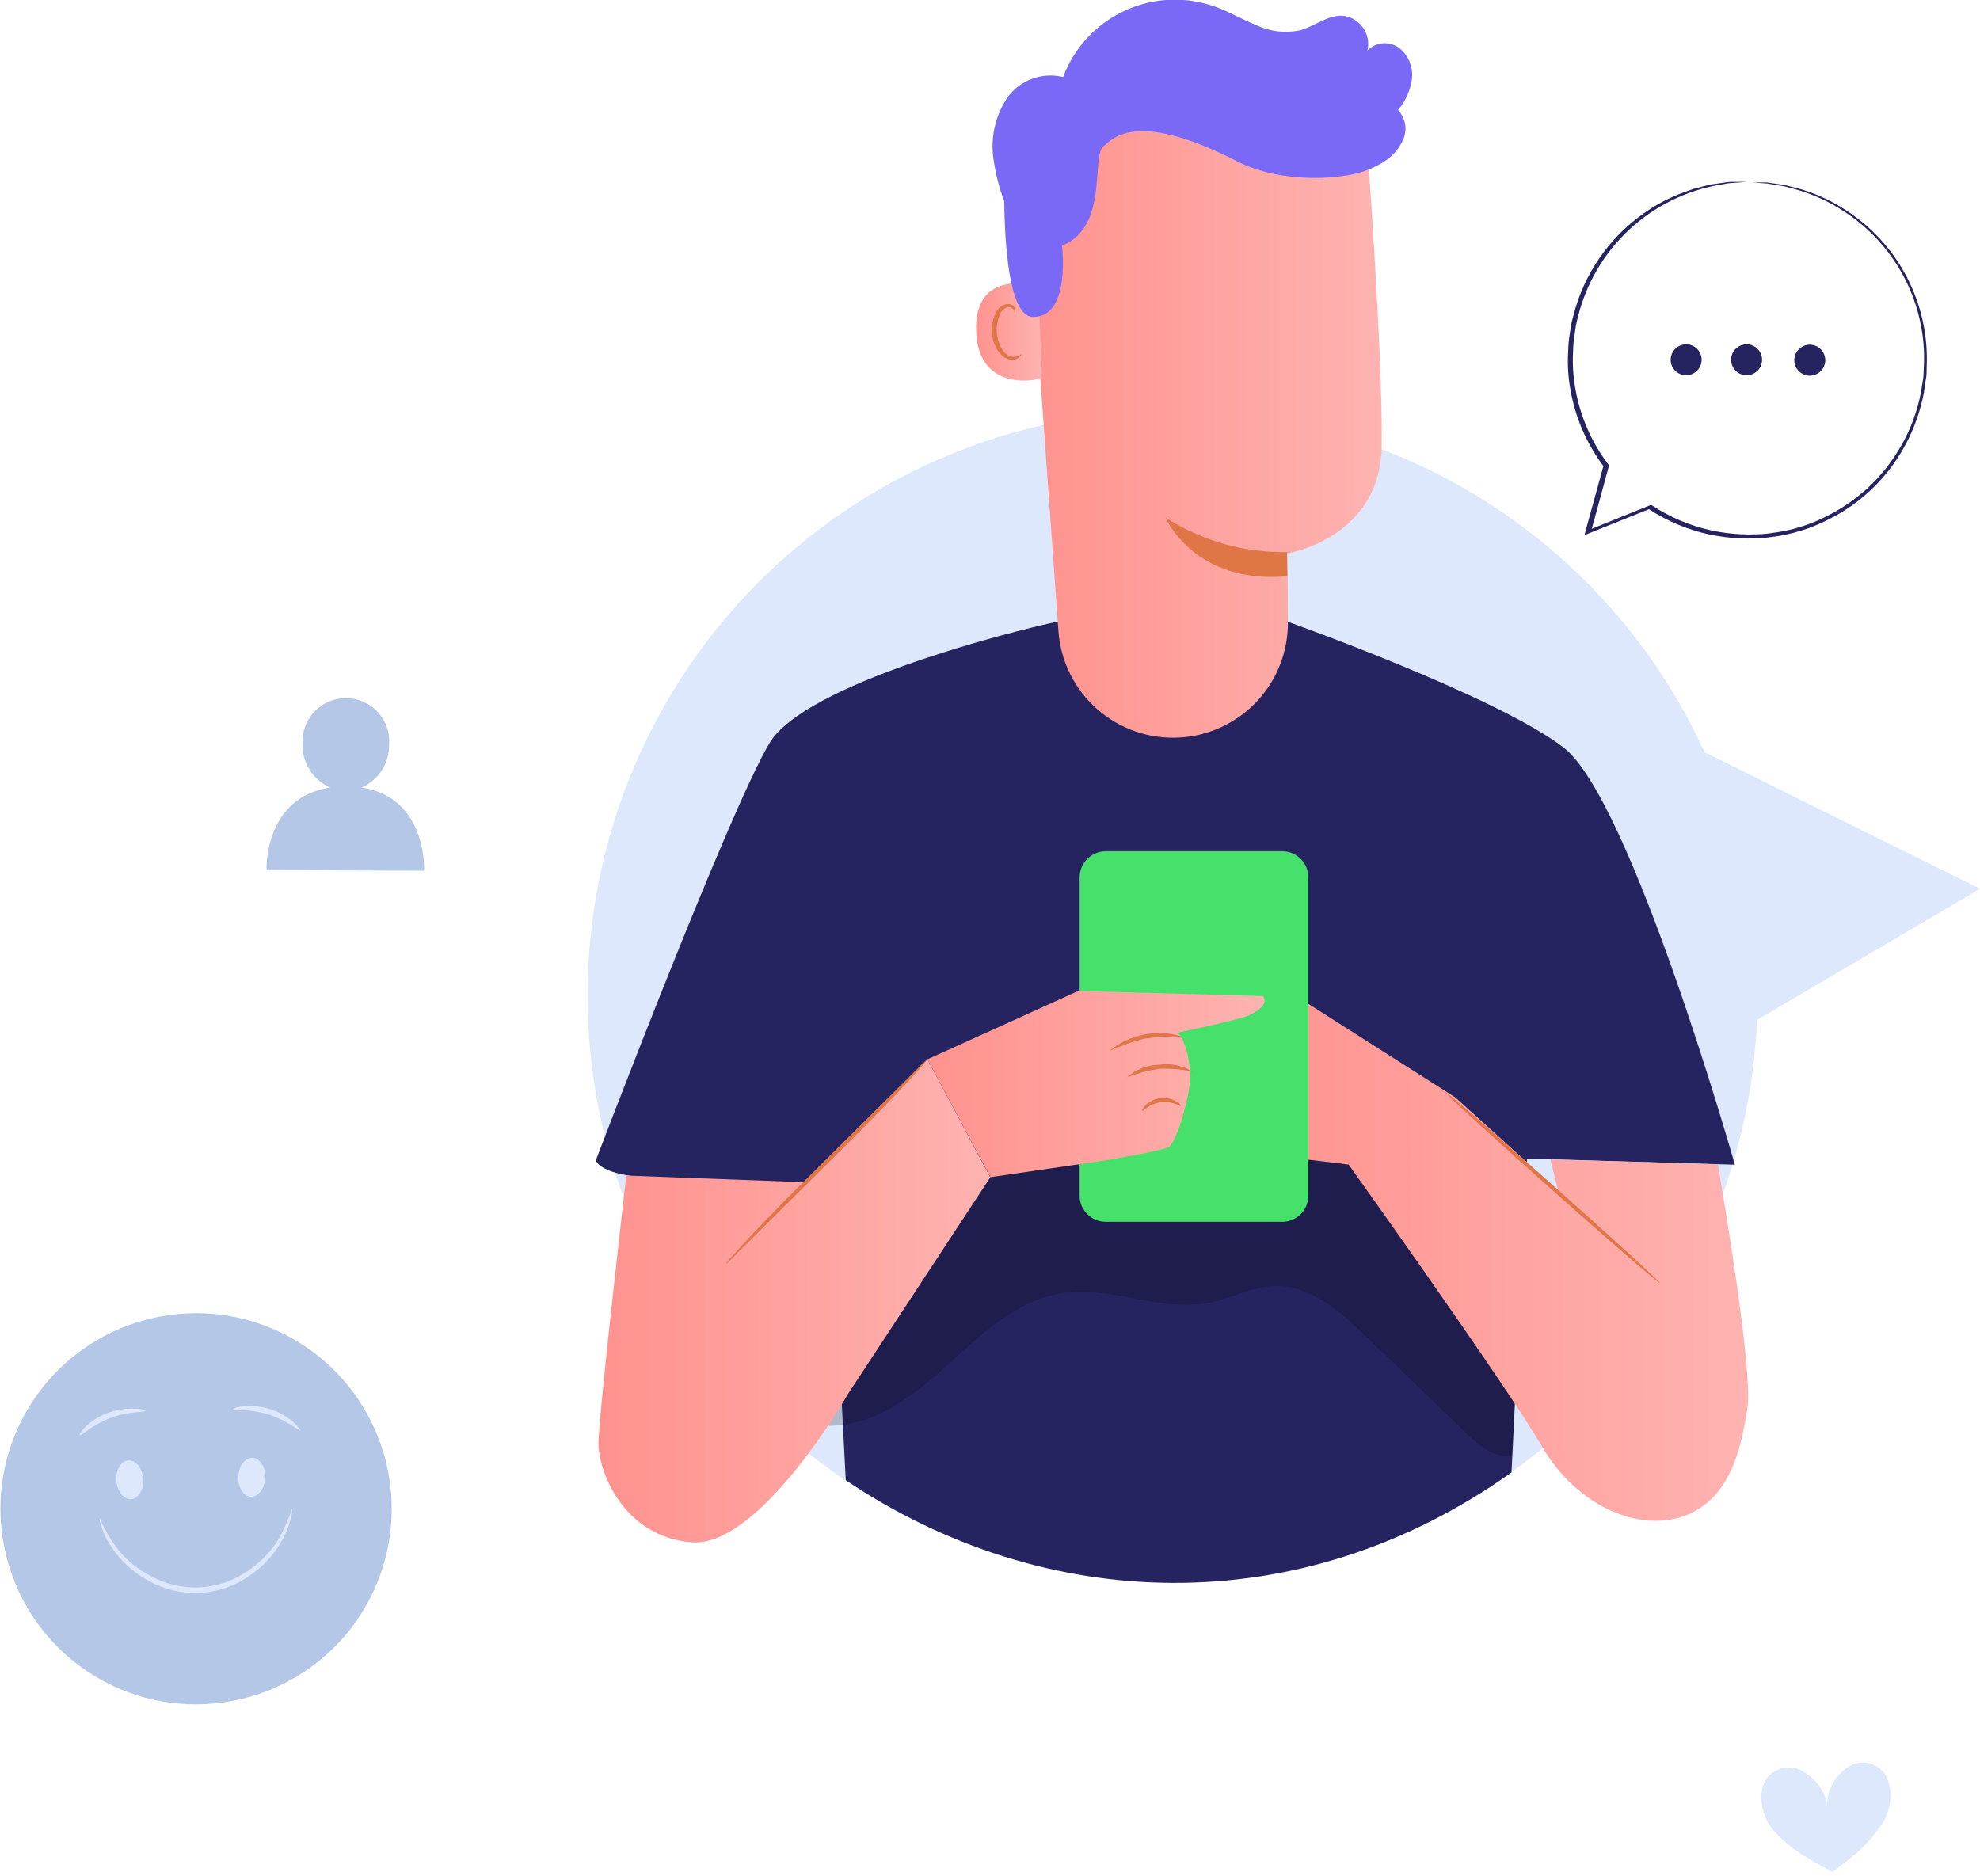 <svg fill="none" height="451" viewBox="0 0 476 451" width="476" xmlns="http://www.w3.org/2000/svg" xmlns:xlink="http://www.w3.org/1999/xlink"><linearGradient id="a"><stop offset="0" stop-color="#ff928e"/><stop offset="1" stop-color="#feb3b1"/></linearGradient><linearGradient id="b" gradientUnits="userSpaceOnUse" x1="296.131" x2="420.254" xlink:href="#a" y1="297.658" y2="297.658"/><linearGradient id="c" gradientUnits="userSpaceOnUse" x1="143.873" x2="238.112" xlink:href="#a" y1="312.769" y2="312.769"/><linearGradient id="d" gradientUnits="userSpaceOnUse" x1="222.964" x2="304.012" xlink:href="#a" y1="260.675" y2="260.675"/><linearGradient id="e" gradientUnits="userSpaceOnUse" x1="246.794" x2="332.127" xlink:href="#a" y1="102.101" y2="102.101"/><linearGradient id="f" gradientUnits="userSpaceOnUse" x1="234.628" x2="250.446" xlink:href="#a" y1="79.818" y2="79.818"/><clipPath id="g"><path d="m0 0h476v450.121h-476z"/></clipPath><g clip-path="url(#g)"><path d="m86.935 189.353c1.988-.873 3.675-2.312 4.851-4.138 1.176-1.825 1.789-3.957 1.763-6.128.111-1.43-.074-2.868-.543-4.223s-1.213-2.599-2.185-3.654-2.151-1.898-3.463-2.477c-1.312-.579-2.73-.881-4.164-.888-1.434-.006-2.855.283-4.172.85-1.317.568-2.504 1.4-3.485 2.446-.981 1.047-1.736 2.284-2.218 3.635-.482 1.351-.679 2.787-.581 4.218-.046 2.19.56 4.343 1.741 6.188 1.181 1.844 2.884 3.296 4.891 4.171-16.023 2.422-15.296 19.843-15.296 19.843l37.878.167s.876-17.606-15.017-20.01z" fill="#b5c7e6"/><path d="m88.53 385.081c12.325-22.861 3.784-51.385-19.078-63.71-22.861-12.325-51.385-3.784-63.71 19.078-12.325 22.861-3.783 51.385 19.078 63.71 22.861 12.325 51.385 3.783 63.71-19.078z" fill="#b5c7e6"/><path d="m30.798 351.131c1.863-.149 3.41 1.864 3.615 4.398.205 2.533-1.062 4.769-2.832 4.918s-3.409-1.863-3.615-4.378c-.205-2.516 1.062-4.789 2.832-4.938z" fill="#dde8fd"/><path d="m34.934 339.226c0 .409-3.969-.001-8.366 1.695-4.397 1.695-7.192 4.434-7.453 4.155-.261-.28 2.199-3.726 7.005-5.422 4.807-1.695 8.943-.745 8.813-.428z" fill="#dde8fd"/><path d="m60.702 350.516c-1.863 0-3.316 1.957-3.428 4.547-.112 2.589 1.267 4.732 3.056 4.806 1.789.075 3.316-1.975 3.428-4.546s-1.267-4.732-3.056-4.807z" fill="#dde8fd"/><path d="m56.081 338.797c-.13-.317 4.006-1.528 8.85 0 4.844 1.527 7.453 4.937 7.229 5.123-.224.187-3.13-2.422-7.639-3.838-4.509-1.416-8.384-.894-8.44-1.285z" fill="#dde8fd"/><path d="m70.241 362.515c.039.852-.074 1.703-.335 2.515-.554 2.258-1.473 4.41-2.72 6.372-1.847 2.956-4.29 5.494-7.173 7.453-3.51 2.466-7.644 3.893-11.928 4.117-4.284.224-8.544-.764-12.293-2.85-3.071-1.646-5.767-3.911-7.918-6.652-1.44-1.825-2.579-3.869-3.372-6.055-.337-.786-.532-1.625-.578-2.478 1.206 2.842 2.785 5.511 4.695 7.937 2.152 2.536 4.787 4.62 7.751 6.13 3.57 1.939 7.606 2.854 11.664 2.644s7.978-1.538 11.328-3.836c2.795-1.812 5.202-4.162 7.08-6.913 1.617-2.622 2.894-5.439 3.801-8.384z" fill="#dde8fd"/><path d="m452.655 425.899c-1.176-1.264-2.8-2.016-4.524-2.096-1.725-.081-3.411.518-4.699 1.668-1.278 1.023-2.316 2.314-3.041 3.782-.724 1.468-1.117 3.077-1.151 4.714-.295-1.629-.939-3.176-1.887-4.533-.949-1.357-2.18-2.493-3.61-3.329-1.438-.971-3.198-1.342-4.906-1.036s-3.23 1.265-4.242 2.675c-1.107 1.929-1.447 4.204-.95 6.372.332 2.183 1.246 4.236 2.646 5.944 5.161 5.477 7.825 6.353 14.234 10.061 5.813-4.509 7.695-5.59 12.055-11.794 1.168-1.876 1.812-4.032 1.863-6.242.189-2.212-.448-4.416-1.788-6.186z" fill="#dde8fd"/><path d="m476 213.704-66.217-32.847c-14.321-31.319-39.637-56.295-71.146-70.191-31.51-13.897-67.024-15.748-99.808-5.203-32.784 10.544-60.56 32.752-78.06 62.412-17.5 29.661-23.509 64.711-16.887 98.506 6.622 33.796 25.415 63.987 52.815 84.849s61.503 30.945 95.842 28.337 66.528-17.726 90.463-42.487c23.935-24.76 37.953-57.443 39.395-91.851z" fill="#dde8fd"/><g fill="#252461"><path d="m409.075 86.507c0 .737-.218 1.457-.628 2.07-.409.613-.991 1.091-1.672 1.373-.681.282-1.43.356-2.153.212s-1.387-.499-1.908-1.02c-.521-.521-.876-1.185-1.02-1.908-.143-.723-.07-1.472.212-2.153s.76-1.263 1.373-1.672c.613-.409 1.333-.628 2.07-.628.988 0 1.936.392 2.635 1.091s1.091 1.647 1.091 2.635z"/><path d="m423.608 86.507c0 .737-.219 1.457-.628 2.07s-.991 1.091-1.672 1.373c-.681.282-1.43.356-2.153.212s-1.387-.499-1.908-1.02c-.521-.521-.876-1.185-1.02-1.908-.144-.723-.07-1.472.212-2.153s.76-1.263 1.372-1.672c.613-.409 1.334-.628 2.071-.628.988 0 1.936.392 2.635 1.091.698.699 1.091 1.647 1.091 2.635z"/><path d="m438.271 84.68c.383.637.567 1.373.528 2.115-.038.742-.298 1.456-.745 2.049s-1.061 1.039-1.764 1.281c-.702.242-1.461.268-2.179.075-.717-.193-1.361-.596-1.848-1.157-.486-.561-.794-1.255-.884-1.993s.043-1.485.382-2.146c.338-.661.866-1.207 1.517-1.566.844-.466 1.836-.586 2.767-.336.931.25 1.729.851 2.226 1.678z"/><path d="m420.254 43.859c.248-.02.498-.02.746 0h2.161 1.602l1.863.279 2.236.317 2.497.615c4.293 1.08 8.379 2.862 12.092 5.273 6.342 4.021 11.508 9.648 14.973 16.31 3.465 6.662 5.106 14.122 4.757 21.624 0 .987 0 1.994-.204 3-.205 1.006-.299 1.993-.448 3.018-.767 4.139-2.136 8.144-4.061 11.888-4.139 8.138-10.799 14.72-18.986 18.762-4.269 2.189-8.893 3.603-13.657 4.173-1.233.195-2.478.3-3.726.317-1.241.066-2.485.066-3.727 0-2.505-.102-4.998-.414-7.452-.932-5.235-1.133-10.214-3.231-14.682-6.186h.447l-14.905 6-.876.354.243-.932 4.397-15.986v.41c-4.059-5.38-6.791-11.643-7.975-18.277-.575-3.07-.769-6.199-.577-9.316.022-1.505.159-3.006.41-4.49.13-.745.242-1.472.354-2.198.111-.727.354-1.416.521-2.106 2.504-9.829 8.413-18.451 16.676-24.333 3.053-2.194 6.395-3.956 9.93-5.235l2.236-.801 2.124-.54 1.863-.484c.634-.112 1.23-.168 1.863-.261 1.137-.149 2.124-.335 3-.391h2.199 1.714c.148-.021.298-.021.447 0-.149.012-.299.012-.447 0l-1.342.112-2.18.149c-.857 0-1.863.28-2.962.447-8.113 1.403-15.643 5.13-21.679 10.729s-10.317 12.83-12.324 20.814c-.167.689-.372 1.36-.503 2.068-.13.708-.223 1.435-.317 2.162-.25 1.459-.387 2.935-.409 4.415-.163 3.069.043 6.147.614 9.167 1.183 6.491 3.876 12.612 7.863 17.868l.13.187v.204c-1.391 5.18-2.844 10.515-4.359 16.005l-.634-.559 14.905-6.018.243-.112.204.149c4.374 2.883 9.245 4.93 14.365 6.037 2.369.497 4.774.803 7.192.913 1.204.065 2.411.065 3.615 0 1.191-.015 2.381-.115 3.558-.298 4.653-.562 9.17-1.944 13.341-4.081 4.044-2.035 7.746-4.688 10.974-7.862 3.045-3.091 5.618-6.613 7.639-10.452 1.903-3.664 3.259-7.588 4.024-11.645.149-.987.298-1.975.466-2.944.167-.969.112-1.975.186-2.944.11-1.913.078-3.83-.093-5.738-.568-6.383-2.583-12.553-5.892-18.042s-7.825-10.15-13.205-13.632c-3.646-2.421-7.661-4.233-11.887-5.366l-2.478-.67-2.199-.354-1.863-.317-1.584-.112-2.161-.167z"/><path d="m367.117 224.417c.279 0 .279 13.21 0 29.494s-.689 29.457-.95 29.457-.28-13.191 0-29.475c.279-16.284.689-29.476.95-29.476z"/><path d="m312.955 154.642c.049.321.049.648 0 .969-.1.928-.256 1.849-.466 2.758-.783 3.363-2.105 6.578-3.913 9.52-2.697 4.392-6.377 8.098-10.75 10.825-5.424 3.281-11.679 4.931-18.016 4.753-6.337-.179-12.488-2.178-17.719-5.759-4.2-2.985-7.661-6.892-10.117-11.421-1.64-3.04-2.778-6.324-3.373-9.726-.162-.917-.262-1.845-.298-2.776-.049-.327-.049-.66 0-.987.093 0 .168 1.341.671 3.726.731 3.316 1.949 6.505 3.615 9.465 2.466 4.381 5.893 8.146 10.023 11.011 5.109 3.428 11.083 5.34 17.232 5.514 6.149.175 12.222-1.394 17.516-4.526 4.278-2.629 7.909-6.189 10.62-10.415 1.834-2.883 3.228-6.023 4.137-9.316.596-2.311.745-3.633.838-3.615z"/><path d="m199.209 228.404c.279 0 .503 12.875.503 28.749s-.205 28.749-.466 28.749-.503-12.875-.503-28.749.205-28.749.466-28.749z"/><path d="m254.228 149.482h55.336s50.044 17.774 66.31 30.239c16.265 12.464 41.194 100.312 41.194 100.312l-49.97-1.472-3.726 75.458c-51.181 36.444-112.609 33.779-160.045 1.863l-3.727-71.415-41.623-1.229c-14.067-.41-14.719-4.286-14.719-4.286s31.991-84.047 41.754-100.312c8.496-14.179 57.963-26.83 69.216-29.177"/></g><path d="m197.868 342.728c11.179.876 21.24-6.67 29.568-14.234 8.328-7.565 17.066-16.024 28.208-17.626 11.701-1.677 23.569 4.658 35.158 2.329 5.198-1.043 10.061-3.726 15.371-4.006 8.757-.354 16.098 6.168 22.358 12.241l24.575 23.756c2.497 2.422 7.285 6.055 10.434 4.546l.596-12.241c-3.913-22.042-8.179-44.716-25.153-59.286-12.595-10.843-29.81-14.551-46.243-16.433-20.011-2.292-41.642-2.031-58.429 9.073-11.179 7.453-19.097 19.023-24.221 31.395-5.124 12.371-7.863 25.637-10.508 38.81" fill="#000" opacity=".2"/><path d="m412.988 279.94c.484 2.906 8.552 49.448 7.099 58.652-1.454 9.204-3.876 21.296-14.533 25.656-10.657 4.359-26.084-1.454-34.86-16.471-8.775-15.017-46.486-67.781-46.486-67.781l-28.077-3.392v-46.97l53.733 34.226 24.706 22.358-1.864-7.452z" fill="url(#b)"/><path d="m308.241 204.668h-42.405c-3.478 0-6.298 2.819-6.298 6.297v76.502c0 3.478 2.82 6.297 6.298 6.297h42.405c3.478 0 6.298-2.819 6.298-6.297v-76.502c0-3.478-2.82-6.297-6.298-6.297z" fill="#45e16a"/><path d="m347.498 262.65c.186-.187 11.868 9.911 26.084 22.562s25.619 23.085 25.451 23.271c-.168.187-11.868-9.893-26.084-22.544s-25.619-23.085-25.451-23.289z" fill="#e07646"/><path d="m150.562 282.641s-6.689 57.87-6.689 64.466c0 6.595 5.925 22.358 22.358 23.718s37.58-35.587 37.58-35.587l34.264-52.168-15.111-28.376-29.643 29.55z" fill="url(#c)"/><path d="m303.602 239.491-44.381-1.23-36.257 16.433 15.148 28.339 26.531-3.876s15.52-2.515 16.489-3.465c1.77-1.863 3.335-7.285 4.397-12.055 1.109-4.865.558-9.961-1.565-14.477l-.987-.838s14.607-3.055 17.029-4.117c5.813-2.553 3.596-4.714 3.596-4.714z" fill="url(#d)"/><path d="m222.964 254.694c-.524.744-1.104 1.447-1.732 2.105-1.156 1.304-2.87 3.168-5.012 5.441-4.304 4.546-10.378 10.694-17.16 17.401l-17.346 17.198-5.236 5.216c-.597.689-1.265 1.314-1.993 1.863.517-.749 1.096-1.453 1.733-2.105 1.155-1.304 2.869-3.167 5.012-5.44 4.285-4.546 10.359-10.695 17.159-17.402l17.328-17.197 5.235-5.217c.606-.688 1.28-1.312 2.012-1.863z" fill="#e07646"/><path d="m266.693 252.663c2.402-1.964 5.252-3.308 8.296-3.912s6.19-.451 9.161.447c-3.002-.093-6.007.075-8.98.503-2.905.744-5.741 1.734-8.477 2.962z" fill="#e07646"/><path d="m286.666 257.619c-2.63-.526-5.313-.745-7.993-.652-2.647.398-5.24 1.092-7.732 2.068 2.113-1.873 4.816-2.948 7.639-3.037 2.801-.411 5.659.162 8.086 1.621z" fill="#e07646"/><path d="m283.871 265.873c-.112.112-.596-.223-1.435-.522-1.086-.384-2.248-.505-3.391-.353-1.135.164-2.218.584-3.167 1.229-.727.522-1.118.969-1.248.876-.131-.093.093-.652.801-1.398.952-.917 2.173-1.504 3.484-1.676 1.286-.168 2.592.08 3.726.707.969.429 1.23.969 1.23 1.137z" fill="#e07646"/><path d="m283.536 177.335c7.094-.392 13.763-3.505 18.621-8.689s7.531-12.042 7.463-19.146c0-8.85-.186-16.433-.186-16.433s22.451-3.503 22.73-25.935c.28-22.433-3.614-73.968-3.614-73.968-12.755-5.486-26.744-7.467-40.52-5.737-13.777 1.73-26.842 7.106-37.845 15.574l-3.335 2.571 7.602 106.2c.526 7.224 3.87 13.952 9.31 18.733 5.44 4.782 12.542 7.235 19.774 6.829z" fill="url(#e)"/><path d="m309.415 132.731c-10.359.197-20.543-2.696-29.252-8.309 0 0 6.913 16.153 29.308 14.122z" fill="#e07646"/><path d="m249.57 68.806c-.391-.168-15.427-4.546-14.905 10.788s15.8 11.682 15.818 11.179c.019-.503-.913-21.967-.913-21.967z" fill="url(#f)"/><path d="m245.564 85.146s-.26.186-.708.41c-.625.292-1.339.333-1.993.112-1.64-.559-3.093-3.074-3.242-5.851-.081-1.309.129-2.62.615-3.838.122-.475.354-.915.678-1.284.324-.369.73-.657 1.185-.84.306-.087.632-.067.924.059.292.126.532.348.678.63.205.41.131.727.205.745.075.019.317-.261.187-.894-.11-.368-.332-.694-.634-.932-.432-.308-.966-.435-1.49-.354-.63.142-1.211.445-1.688.88-.477.434-.833.985-1.033 1.598-.618 1.347-.893 2.825-.801 4.303.205 3.093 1.863 5.925 4.118 6.503.417.102.852.112 1.274.029.421-.084.82-.259 1.166-.513.541-.354.615-.764.559-.764z" fill="#e07646"/><path d="m339.43 18.986c.165-1.399-.03-2.817-.564-4.121-.535-1.304-1.392-2.45-2.491-3.331-1.13-.83-2.519-1.227-3.917-1.121s-2.712.709-3.703 1.699c.213-.938.226-1.91.038-2.854-.187-.944-.571-1.837-1.126-2.623-.555-.785-1.27-1.445-2.097-1.936s-1.748-.803-2.703-.915c-3.726-.224-6.782 2.534-10.322 3.503-3.529.746-7.205.321-10.471-1.211-3.335-1.341-6.428-3.186-9.8-4.416-7.105-2.595-14.948-2.279-21.822.878-6.874 3.158-12.222 8.902-14.882 15.983-2.504-.615-5.136-.457-7.547.455-2.412.911-4.49 2.533-5.961 4.65-2.853 4.348-3.995 9.598-3.205 14.738.485 3.438 1.347 6.812 2.571 10.061v.857c.224 12.353 1.621 26.829 6.894 26.923 9.167.13 6.987-17.16 6.987-17.16 11.179-4.341 7.061-21.221 9.875-23.774 2.813-2.553 8.7-8.515 32.288 3.54 9.148 4.676 21.333 4.528 27.947 3.037l.597-.131h.13l.205-.093c2.134-.529 4.171-1.39 6.037-2.552 2.217-1.278 3.962-3.239 4.974-5.59.492-1.169.633-2.456.404-3.704-.228-1.248-.815-2.402-1.689-3.321 1.821-2.111 2.986-4.708 3.353-7.471z" fill="#7a69f6"/></g></svg>